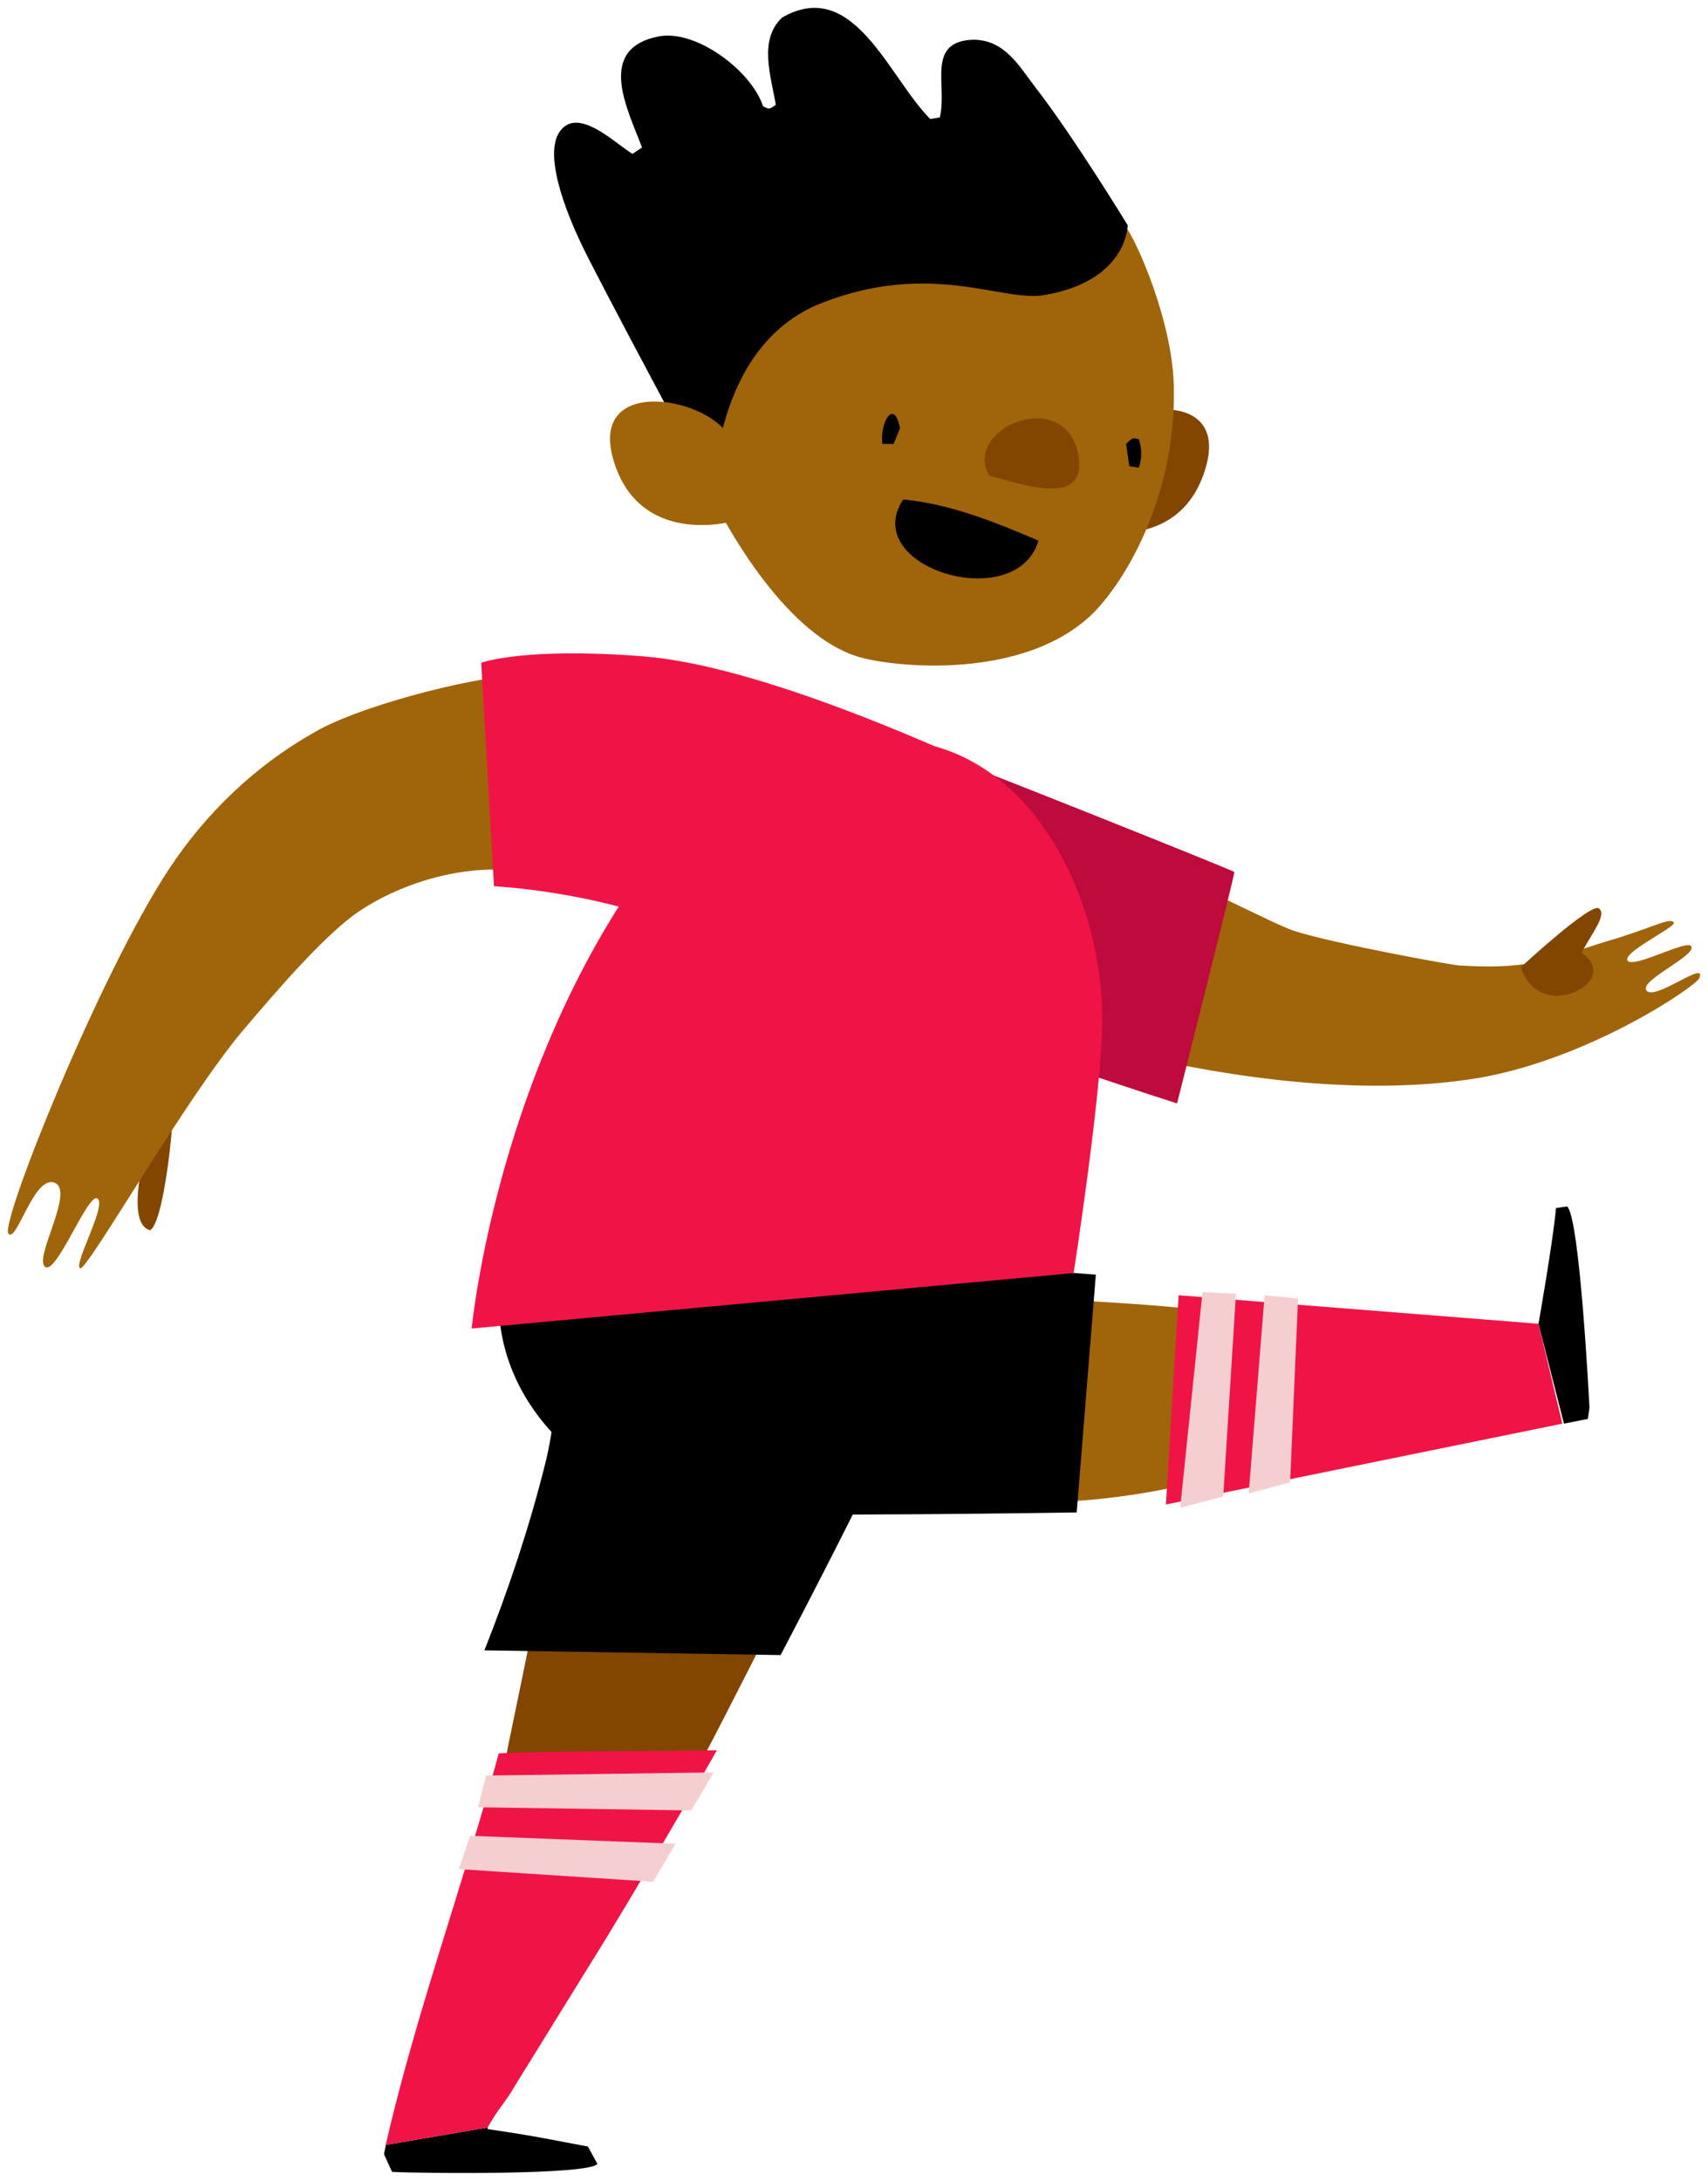 <svg xmlns="http://www.w3.org/2000/svg" xmlns:xlink="http://www.w3.org/1999/xlink" width="108.569" height="138.57" viewBox="-0.023 -0.006 108.569 138.57" version="1.1" xml:space="preserve">
  <g>
    <title>Slice 1</title>
    <desc>Created with Sketch.</desc>
    <g id="Page-1" stroke="none" fill-rule="evenodd">
      <g id="ben-b">
        <g id="back-arm">
          <path d="M 104.653 62.953 C 104.046 62.349 107.791 60.737 107.487 60.133 C 107.285 59.629 103.843 61.543 103.439 61.039 C 103.034 60.535 106.475 58.924 106.374 58.622 C 106.171 58.219 104.856 59.025 102.022 59.83 C 101.01 60.133 98.783 60.938 97.568 61.14 C 96.05 61.442 94.431 61.442 92.811 61.341 C 92.913 61.442 84.613 59.931 82.184 59.125 C 80.767 58.622 76.01 56.104 71.861 54.391 L 71.861 66.982 C 75.808 67.888 85.322 69.903 93.925 68.493 C 101.01 67.284 107.791 62.651 107.993 62.147 C 108.499 60.938 105.26 63.557 104.653 62.953 Z " id="Shape_18_" fill="#A0640A" stroke-width="1"/>
          <path d="M 62.043 48.851 C 62.043 48.851 53.845 44.822 50.91 52.175 C 47.974 59.528 60.93 65.169 60.93 65.169 C 63.764 66.579 74.796 70.104 74.796 70.104 C 74.796 70.104 78.439 55.701 78.439 55.399 C 77.63 54.996 61.942 48.751 62.043 48.851 Z " id="Shape_19_" fill="#BE0A3C" stroke-width="1"/>
          <path d="M 98.783 63.255 C 97.062 63.154 96.657 61.442 96.657 61.442 C 96.657 61.442 101.111 57.312 101.617 57.715 C 102.123 58.118 101.212 59.226 100.504 60.535 C 102.325 61.744 100.504 63.356 98.783 63.255 Z " id="Shape_20_" fill="#824600" stroke-width="1"/>
        </g>
        <g id="Group">
          <path d="M 9.514 78.162 C 7.287 77.558 10.425 68.795 10.931 67.989 C 11.336 68.896 10.526 77.659 9.514 78.162 Z " id="Shape_21_" fill="#824600" stroke-width="1"/>
          <path d="M 19.939 46.535 C 16.194 48.65 13.056 51.672 10.729 55.197 C 6.275 61.946 0 77.659 0.506 78.364 C 1.012 79.069 2.126 74.637 3.441 75.141 C 4.757 75.644 2.126 79.875 2.834 80.479 C 3.542 81.083 5.567 75.745 6.174 76.148 C 6.781 76.551 4.656 80.278 5.061 80.58 C 5.465 80.882 11.842 69.601 15.587 65.27 C 17.307 63.255 20.546 59.428 22.773 57.917 C 25.607 56.003 29.756 54.794 33.4 55.399 L 35.829 42.808 C 32.185 42.304 22.975 44.722 19.939 46.535 Z " id="Shape_22_" fill="#A0640A" stroke-width="1"/>
          <path d="M 40.89 41.7 C 33.299 41.096 30.566 42.103 30.566 42.103 L 31.376 56.305 C 31.376 56.305 37.853 56.607 43.521 59.025 C 43.521 59.025 52.63 63.356 58.096 57.312 C 63.561 51.269 60.423 47.844 60.423 47.844 C 60.221 47.844 48.48 42.304 40.89 41.7 Z " id="Shape_23_" fill="#F01446" stroke-width="1"/>
        </g>
        <g id="l-leg">
          <path d="M 34.614 99.214 C 33.704 104.351 32.084 111.603 31.983 112.509 L 44.027 112.812 C 44.837 111.603 49.29 102.538 51.112 99.214 L 34.614 99.214 Z " id="Shape" fill="#824600" stroke-width="1"/>
          <path d="M 24.493 136.28 C 24.493 136.482 24.392 136.683 24.392 136.885 L 24.898 137.993 C 27.024 138.094 37.347 138.194 37.955 137.489 L 37.347 136.381 C 35.12 135.978 34.412 135.777 30.971 135.273 C 30.971 135.273 30.971 135.273 30.971 135.173 L 24.493 136.28 Z " id="Path" fill="#000000" stroke-width="1"/>
          <path d="M 32.691 132.554 C 34.311 129.935 35.93 127.316 37.55 124.697 C 40.08 120.668 45.343 111.603 45.545 111.2 C 40.89 111.301 36.234 111.2 31.679 111.401 C 29.453 119.661 26.416 127.92 24.493 136.28 L 30.971 135.173 C 31.78 133.762 31.983 133.762 32.691 132.554 Z " id="Path" fill="#F01446" stroke-width="1"/>
          <polygon id="Path" fill="#F5CFCF" points="19.635 30.23 6.073 30.029 6.579 28.014 21.052 27.813" stroke-width="1" transform="matrix(1,0,0,1,24.291,84.797)"/>
          <polygon id="Path" fill="#F5CFCF" points="17.206 34.763 4.858 33.957 5.567 31.842 18.623 32.346" stroke-width="1" transform="matrix(1,0,0,1,24.291,84.797)"/>
          <path d="M 49.594 105.156 C 49.594 105.156 58.905 87.53 59.209 84.911 L 36.436 85.515 C 35.323 87.731 35.222 90.753 34.614 93.07 C 33.602 97.099 32.287 101.027 30.768 104.854 L 49.594 105.156 Z " id="Shape_1_" fill="#000000" stroke-width="1"/>
        </g>
        <g id="r-leg">
          <path d="M 76.415 83.299 C 74.998 82.896 64.067 82.393 64.067 82.393 L 64.27 95.185 C 66.699 95.89 73.784 94.883 76.111 94.077 C 76.516 92.062 76.314 85.012 76.415 83.299 Z " id="Shape_5_" fill="#A0640A" stroke-width="1"/>
          <path d="M 32.388 78.565 C 38.461 78.565 69.634 80.983 69.634 80.983 L 68.419 96.091 C 68.419 96.091 49.796 96.394 45.647 96.091 C 37.044 95.386 29.25 87.731 32.388 78.565 Z " id="Shape_9_" fill="#000000" stroke-width="1"/>
          <path d="M 99.593 76.651 L 98.884 76.752 C 98.682 78.968 97.771 84.105 97.771 84.105 L 99.39 90.451 L 100.908 90.149 L 101.01 89.444 C 101.01 89.343 100.402 77.356 99.593 76.651 Z " id="Path" fill="#000000" stroke-width="1"/>
          <polygon id="Path" fill="#F01446" points="44.012 5.741 43.202 19.037 68.404 13.9 66.886 7.554" stroke-width="1" transform="matrix(1,0,0,1,30.885,76.551)"/>
          <polygon id="Path" fill="#F5CFCF" points="46.846 18.533 47.656 5.641 45.53 5.54 44.113 19.238" stroke-width="1" transform="matrix(1,0,0,1,30.885,76.551)"/>
          <polygon id="Path" fill="#F5CFCF" points="51.097 17.627 51.603 5.943 49.478 5.741 48.465 18.332" stroke-width="1" transform="matrix(1,0,0,1,30.885,76.551)"/>
        </g>
        <path d="M70.039,65.27 C70.241,56.708 64.978,46.233 55.262,47.038 C52.023,47.341 48.076,48.247 45.444,50.161 C45.141,50.362 40.181,56.204 39.169,57.816 C31.274,70.407 29.959,84.407 29.959,84.407 L68.217,80.882 C68.217,80.983 69.937,69.802 70.039,65.27 Z" id="Shape_24_" fill="#F01446" stroke-width="1"/>
        <g id="head">
          <path d="M 69.128 33.642 C 69.128 33.642 74.998 35.254 76.617 29.714 C 78.237 24.174 70.14 25.785 69.128 28.505 C 68.52 29.814 69.128 33.642 69.128 33.642 Z " id="Shape_10_" fill="#824600" stroke-width="1"/>
          <path d="M 71.456 14.303 C 70.95 13.598 61.942 11.684 61.942 11.684 L 42.205 22.462 C 42.711 24.677 43.319 26.893 44.027 29.009 C 46.355 34.448 50.302 40.391 54.452 41.7 C 56.679 42.405 65.282 43.312 69.634 38.779 C 72.164 36.059 74.694 30.721 74.593 24.778 C 74.593 20.548 72.164 15.109 71.456 14.303 Z " id="Shape_11_" fill="#A0640A" stroke-width="1"/>
          <path d="M 40.181 9.77 L 40.788 9.367 C 39.877 6.95 37.853 3.123 41.8 2.317 C 44.23 1.813 47.772 4.533 48.48 6.749 C 48.885 6.95 48.885 6.95 49.29 6.648 C 48.987 4.835 48.177 2.518 49.695 1.108 C 54.25 -1.511 56.476 4.936 59.108 7.554 L 59.715 7.454 C 60.221 5.439 58.804 2.619 61.84 2.518 C 63.865 2.518 64.776 4.23 65.788 5.54 C 68.217 8.662 71.658 14.303 71.658 14.303 C 71.658 14.303 71.658 17.828 66.395 18.735 C 63.764 19.238 59.209 16.519 52.225 19.238 C 45.242 21.958 45.343 31.426 45.343 31.426 C 45.343 31.426 37.752 17.325 36.841 15.31 C 36.133 13.799 34.21 9.367 35.829 8.058 C 37.044 7.051 39.169 9.166 40.181 9.77 Z " id="Shape_12_" fill="#000000" stroke-width="1"/>
          <path d="M 46.456 33.138 C 46.456 33.138 40.586 34.75 38.967 29.21 C 37.347 23.67 45.444 25.282 46.456 28.001 C 46.962 29.311 46.456 33.138 46.456 33.138 Z " id="Shape_13_" fill="#A0640A" stroke-width="1"/>
          <path d="M 57.387 31.728 C 60.423 32.03 63.156 33.138 65.99 34.347 C 64.573 39.081 54.553 36.059 57.387 31.728 Z " id="Shape_14_" fill="#000000" stroke-width="1"/>
          <path d="M 62.853 30.217 C 61.132 27.196 67.711 24.476 68.52 28.908 C 69.128 32.333 64.877 30.721 62.853 30.217 Z " id="Shape_15_" fill="#824600" stroke-width="1"/>
          <path d="M 57.185 27.196 L 56.78 28.203 L 56.071 28.203 C 55.869 26.994 56.78 25.181 57.185 27.196 Z " id="Shape_16_" fill="#000000" stroke-width="1"/>
          <path d="M 72.367 29.714 L 71.759 29.613 L 71.557 28.203 C 71.962 27.8 71.962 27.8 72.367 27.901 C 72.569 28.505 72.569 29.109 72.367 29.714 Z " id="Shape_17_" fill="#000000" stroke-width="1"/>
        </g>
      </g>
    </g>
  </g>
</svg>